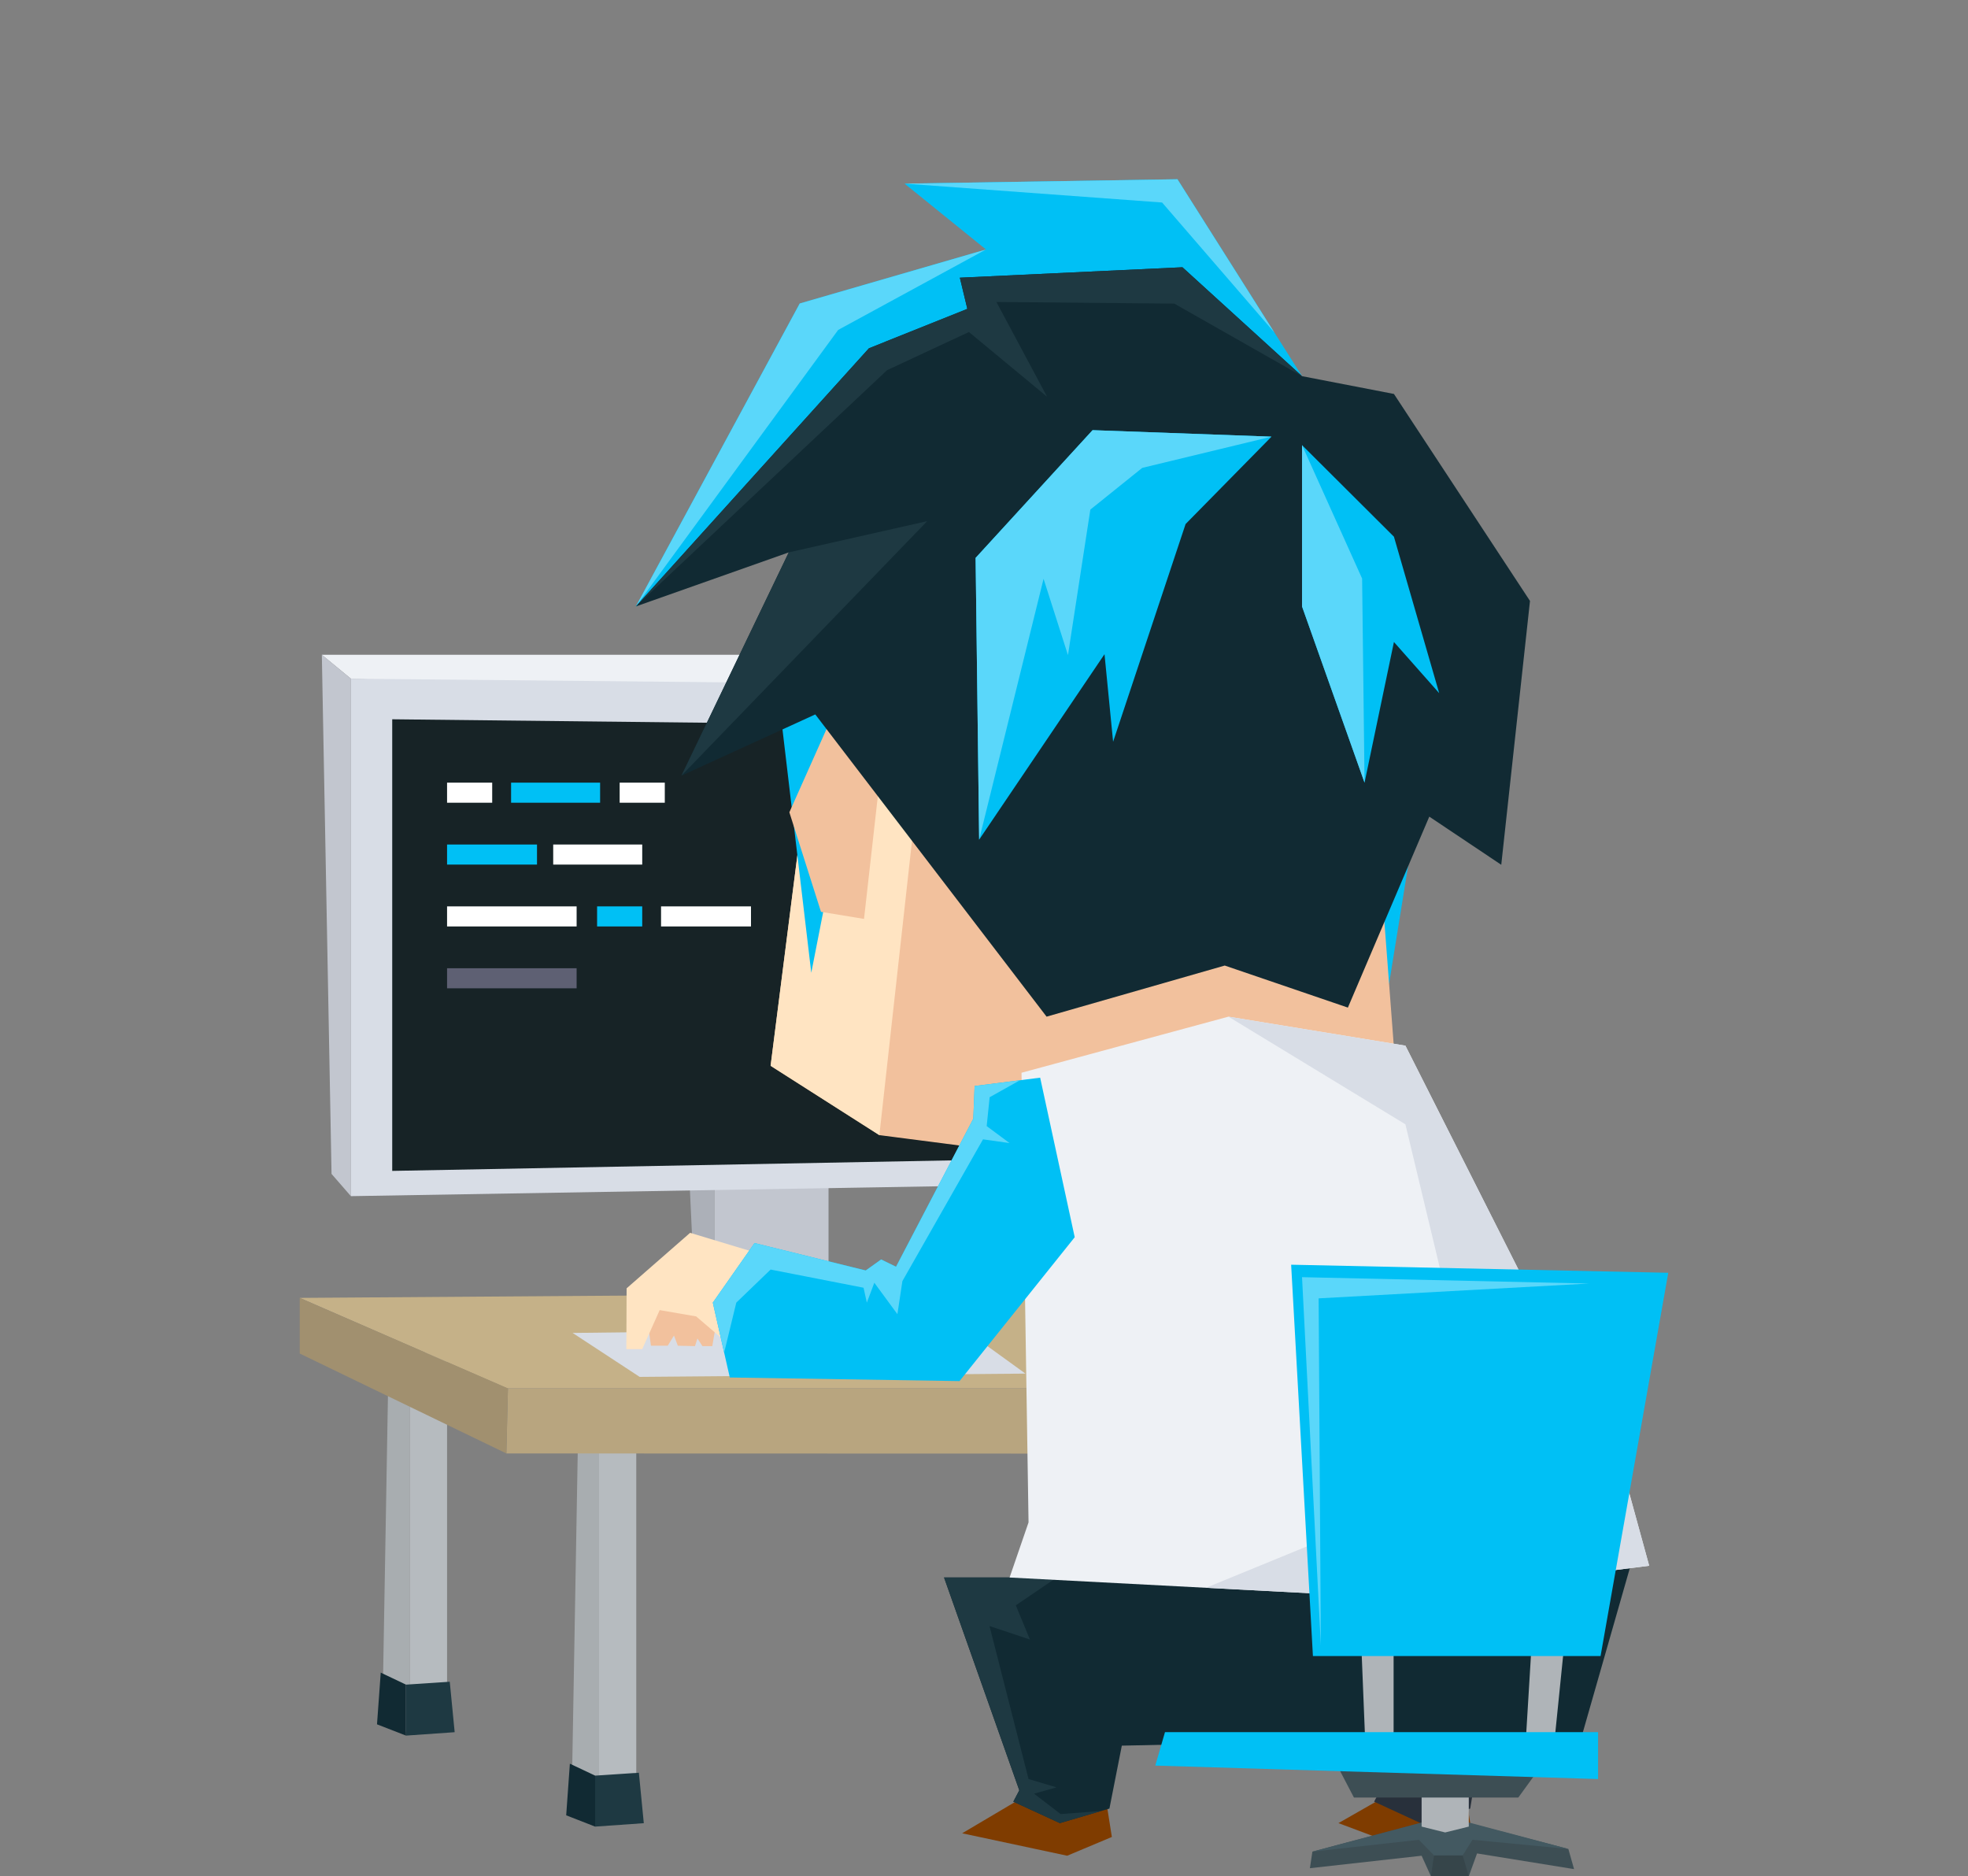 <svg xmlns="http://www.w3.org/2000/svg" id="_レイヤー_2" data-name="レイヤー 2" viewBox="0 0 300 286"><rect x="0" y="0" width="300" height="286" fill="#808080" stroke="none"/><defs><style>.cls-2{fill:#1e3942}.cls-3{fill:#b6bbbf}.cls-4{fill:#3d4e54}.cls-5{fill:#eef1f5}.cls-7{fill:#ffe4c2}.cls-10{fill:#5ad7fa}.cls-12{fill:#00c0f5}.cls-14{fill:#afb4b8}.cls-15{fill:#fff}.cls-16{fill:#112a33}.cls-18{fill:#a8adb0}.cls-20{fill:#c2c6cf}.cls-23{fill:#d8dde6}.cls-24{fill:#f2c19d}</style></defs><g id="_レイヤー_2-2" data-name="レイヤー 2"><path d="M0 0h300v286H0z" style="fill:none"/><path d="m91.32 278.13-4.21-1.91 1.01-57.73 3.2 1.52z" class="cls-18"/><path d="m96.99 277.22-5.67.91v-58.12h5.67z" class="cls-3"/><path d="m90.72 278.43-4.41-1.72.56-7.87 3.85 1.82z" class="cls-16"/><path d="m98.14 277.91-7.42.52v-7.77l6.67-.44z" class="cls-2"/><path d="m62.49 264.25-4.21-1.9 1-57.73 3.21 1.52z" class="cls-18"/><path d="m68.15 263.35-5.66.9v-58.11h5.66z" class="cls-3"/><path d="m61.89 264.56-4.42-1.72.57-7.88 3.85 1.83z" class="cls-16"/><path d="m69.31 264.04-7.42.52v-7.77l6.67-.44z" class="cls-2"/><path d="m77.33 211.63-31.64-13.79 145.13-1.03 7.1 14.82z" style="fill:#c5b188"/><path d="M77.43 211.63h139.1v9.96l-139.34-.04z" style="fill:#b8a57f"/><path d="M45.69 197.84v8.48l31.5 15.23.24-9.92z" style="fill:#a1906f"/><path d="m97.51 209.88-10.22-6.7 59.5-.69 9.53 6.89z" class="cls-23"/><path d="m108.91 201.72-2.95-3.39-1.48-31.7 4.43 3.64z" style="fill:#acb0b8"/><path d="m126.3 201.29-17.39.43v-31.45l17.39-.13z" class="cls-20"/><path d="M49.06 99.81h97.07l6.73 7.98-99.37-4.34z" class="cls-5"/><path d="m53.49 182.33-2.95-3.39-1.48-79.13 4.43 3.64z" class="cls-20"/><path d="m168.26 180.4-114.77 1.93v-78.88l114.77 1.13z" class="cls-23"/><path d="m162.45 176.55-102.66 1.93v-68.84l102.66 1.13z" style="fill:#172326"/><path d="m155.66 274.13-8.99 5.32 16.01 3.42 6.81-2.86-.95-6.01zm54.97 0-6.6 3.77 10.53 3.94 9.9-1.83-.96-6.01z" style="fill:#7f3c00"/><path d="m205.2 246.8 5.18 26.1-.91 1.73 7.09 3.27 7.56-2.22 4.73-29.06z" style="fill:#28303b"/><path d="m143.91 240.46 11.47 32.44-.91 1.73 7.09 3.27 7.56-2.22 1.89-9.59 70.12-1.48 8.59-30.02-91.32 5.87z" class="cls-16"/><path d="M161.09 240.46h-17.18l11.47 32.44-.91 1.73 7.09 3.27 6.29-1.85-6.17.47-4.05-3.11 3.42-.96-4.26-1.27-5.95-23.32 6.16 2.05-2.15-5.21z" class="cls-2"/><path d="m217.16 116.48-5.41 33.47-7.15-15.79zm-18.68-59.14L158 65.57 96.93 92.44l24.98-46.18 28.39-8.23-12.41-10.04 41.6-.67z" class="cls-12"/><path d="M107.86 199.41h-9.41l.78 5.72h2.56l.95-1.55.59 1.55 2.61.06.38-1.16.76 1.16h1.5l.73-4.25z" class="cls-24"/><path d="m116.09 209.2 4.15-16.74-15.04-4.54-9.68 8.46-.04 9.27h2.42l2.66-5.95 5.56.96z" class="cls-7"/><path d="m212.49 159.69-6.48-85.49-18.34-10.97-57.88 2.34-12.32 96.89 16.58 10.57 53.52 6.91z" class="cls-24"/><path d="m129.79 65.57 14.96 11-10.7 96.46-16.58-10.57z" class="cls-7"/><path d="m187.26 154.97 26.98 4.42 33.75 66.85 3.41 12.43-38.52 4.88-58.98-3.09 2.89-8.4-1.07-68.54z" class="cls-5"/><path d="m158.56 164.27-9.99 1.27-.2 4.98-11.78 22.57-2.27-1.11-2.35 1.68-16.95-4.18-6.36 9.08 2.59 11.41 35.02.55 17.56-21.93zm-39.55-55.37 4.66 39.38 7.44-37.93-4.38-5.79z" class="cls-12"/><path d="m120.33 123.82 5.93-13.29 8.96-1.63-3.51 31.17-6.56-1.08z" class="cls-24"/><path d="m198.48 57.34-18.23-16.6-33.93 1.59 1.14 4.75-15 6.01-35.53 39.35 23.31-8.24-16.36 34.03 20.4-9.33 35.26 46.07 27.16-7.79 18.77 6.41 12.41-29.11 10.97 7.34 4.38-40.22-20.74-31.55z" class="cls-16"/><path d="m193.83 66.56-27.28-.99-17.83 19.47.54 42.95 19.11-28.27 1.31 13.35 11.05-33.19zm4.65 1.29 14.01 13.96 6.9 23.85-6.9-7.8-4.48 21.44-9.53-26.86z" class="cls-12"/><path d="m194.26 50.68-17.11-19.81-39.26-2.88 12.41 10.04-22.53 12.26-30.84 42.15 24.98-46.18 28.39-8.23-12.41-10.04 41.6-.67zm-.43 15.88-27.28-.99-17.83 19.47.54 42.95 9.82-39.76 3.72 11.63 3.41-22.18 7.91-6.36zm4.65 1.29 9.16 20.34.37 31.11-9.53-26.86z" class="cls-10"/><path d="m187.26 154.97 26.98 16.41 9.66 40.28-11.46 18.64-28.61 11.73 29.05 1.52 38.52-4.88-3.41-12.43-33.75-66.85z" class="cls-23"/><path d="m217.73 277.54-17.67 4.71-.38 2.52 17.03-1.9 1.42 3.13h5.77l1.26-3.48 14.79 2.39-.87-3.07-16.52-4.3z" class="cls-4"/><path d="m218.6 282.82-.47 3.18h5.77l-.93-3.18z" style="fill:#36454a"/><path d="m200.06 282.25 16.23-1.81 2.31 2.38h4.37l1.49-2.38 14.62 1.4-16.14-4.3h-5.21z" style="fill:#435961"/><path d="m223.9 278.43-3.6.89-3.59-.89v-5.95h7.19zm-16.4-28.11.62 15.33h4.32v-15.74z" class="cls-14"/><path d="M231.45 274h-25.06l-2.9-5.56h31.99z" class="cls-4"/><path d="m233.47 250.83-.93 15.31 4.3.44 1.59-15.66z" class="cls-14"/><path d="m200.14 252.43-3.32-59.65 57.49 1.23-10.32 58.42zm-22.55 11.6h66.02v7.15l-67.5-2.05z" class="cls-12"/><path d="m110.39 206.18 1.85-7.62 5.23-5.04 14.17 2.77.5 2.27 1.14-3.03 3.52 4.79.76-5.04 12.29-21.61 4.05.57-3.49-2.59.45-4.4 4.61-2.58-6.9.87-.2 4.98-11.78 22.57-2.27-1.11-2.35 1.68-16.95-4.18-6.36 9.08z" class="cls-10"/><path d="m96.93 92.44 35.53-39.35 15-6.01-1.14-4.75 33.93-1.59 18.23 16.6-19.47-11.06-27.12-.25 7.73 14.45-11.92-9.87-12.48 5.82z" class="cls-2"/><path d="m103.88 118.23 16.36-34.03 21.1-4.76z" class="cls-2"/><path d="m201.35 250.83-.34-52.92 41.22-2.26-43.75-.97z" class="cls-10"/><path d="M68.15 119.3h6.88v3.06h-6.88z" class="cls-15"/><path d="M68.15 128.73h13.71v3.06H68.15z" class="cls-12"/><path d="M100.77 138.16h13.71v3.06h-13.71z" class="cls-15"/><path d="M77.91 119.3h13.57v3.06H77.91z" class="cls-12"/><path d="M68.15 138.16H87.9v3.06H68.15z" class="cls-15"/><path d="M68.15 147.59H87.9v3.06H68.15z" style="fill:#5e6073"/><path d="M84.33 128.73H97.9v3.06H84.33zm10.13-9.43h6.88v3.06h-6.88z" class="cls-15"/><path d="M91.02 138.16h6.88v3.06h-6.88z" class="cls-12"/></g></svg>